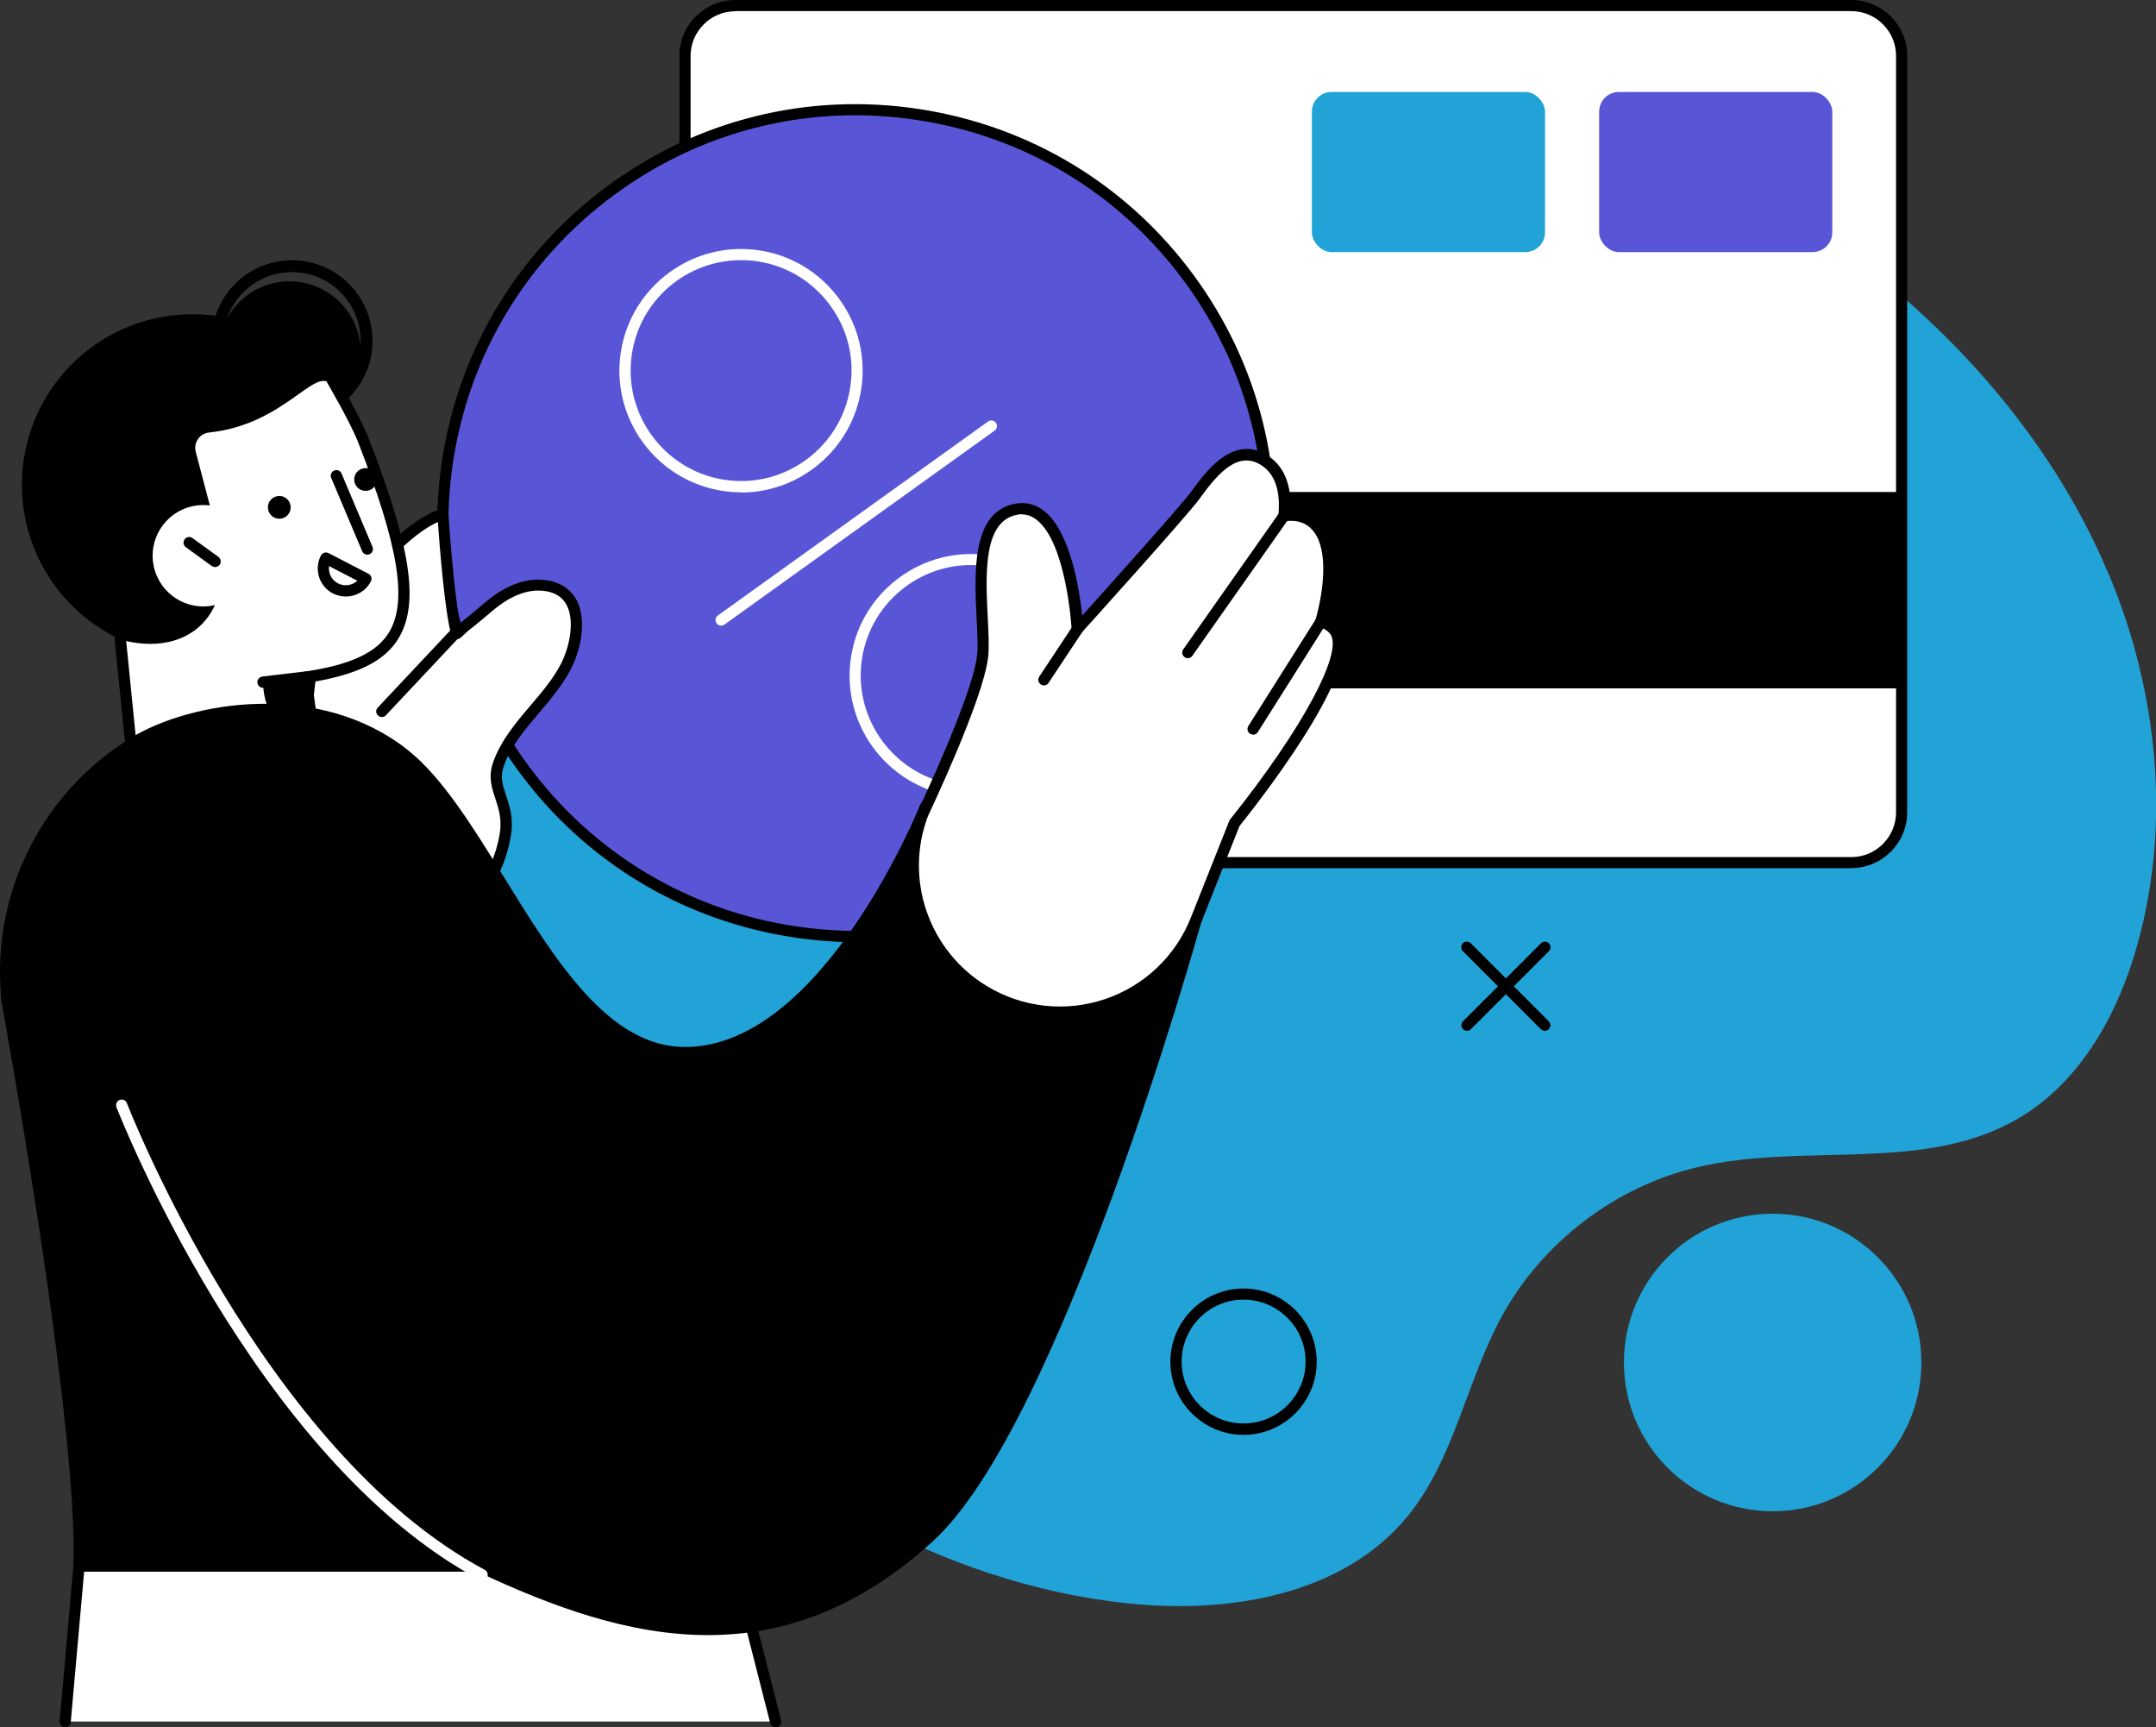<?xml version="1.0" encoding="UTF-8"?>
<svg id="Calque_2" data-name="Calque 2" xmlns="http://www.w3.org/2000/svg" viewBox="0 0 160.91 128.87">
  <rect x="0" y="0" width="160.91" height="128.87" fill="#333333" stroke="none"/>
  <defs>
    <style>
      .cls-1 {
        fill: #fff;
      }

      .cls-2 {
        fill: #5856d6;
      }

      .cls-3 {
        fill: #21a3d7;
      }
    </style>
  </defs>
  <g id="Calque_1-2" data-name="Calque 1">
    <g>
      <polygon class="cls-1" points="54.92 116.84 5.9 116.84 4.87 128.45 57.89 128.45 54.92 116.84"/>
      <path class="cls-3" d="M157.4,42.9c-3.6-8.64-9.69-16.12-16.93-22.05C111.56-2.8,64.8.37,42.62,31.68c-7.87,11.11-11.68,25.22-9.6,38.68,1.72,11.13,7.32,21.45,14.89,29.79,9.4,10.36,22.24,17.96,36.15,19.47,7.61.83,16.2-.59,21.03-6.53,3.47-4.27,4.36-10.07,7.01-14.9,3.02-5.51,8.45-9.65,14.57-11.1,7.93-1.88,16.91.48,23.95-3.63,4.66-2.72,7.47-7.82,8.91-13.01,2.52-9.03,1.5-18.86-2.1-27.51,0-.01,0-.02-.01-.03Z"/>
      <g>
        <path d="M115.3,76.91c-.11,0-.21-.04-.3-.12l-5.82-5.82c-.16-.16-.16-.43,0-.59.16-.16.43-.16.59,0l5.82,5.82c.16.16.16.43,0,.59-.08.08-.19.12-.3.12Z"/>
        <path d="M109.49,76.91c-.11,0-.21-.04-.3-.12-.16-.16-.16-.43,0-.59l5.82-5.82c.16-.16.43-.16.59,0,.16.16.16.43,0,.59l-5.82,5.82c-.08.08-.19.12-.3.12Z"/>
      </g>
      <circle class="cls-3" cx="132.3" cy="101.66" r="11.1"/>
      <g>
        <g>
          <rect class="cls-1" x="51.12" y=".42" width="90.8" height="63.94" rx="3.76" ry="3.76"/>
          <rect x="51.12" y="36.71" width="90.8" height="14.65"/>
          <path d="M138.16,64.78H54.88c-2.3,0-4.17-1.87-4.17-4.17V4.17c0-2.3,1.87-4.17,4.17-4.17h83.29c2.3,0,4.17,1.87,4.17,4.17v56.43c0,2.3-1.87,4.17-4.17,4.17ZM54.88.84c-1.84,0-3.34,1.5-3.34,3.34v56.43c0,1.84,1.5,3.34,3.34,3.34h83.29c1.84,0,3.34-1.5,3.34-3.34V4.17c0-1.84-1.5-3.34-3.34-3.34H54.88Z"/>
        </g>
        <g>
          <rect class="cls-3" x="97.91" y="6.86" width="17.4" height="11.95" rx="1.47" ry="1.47"/>
          <rect class="cls-2" x="119.35" y="6.86" width="17.4" height="11.95" rx="1.47" ry="1.47"/>
        </g>
      </g>
      <path d="M92.81,107.06c-3.01,0-5.46-2.45-5.46-5.46s2.45-5.46,5.46-5.46,5.46,2.45,5.46,5.46-2.45,5.46-5.46,5.46ZM92.81,96.97c-2.55,0-4.62,2.07-4.62,4.62s2.07,4.62,4.62,4.62,4.63-2.07,4.63-4.62-2.08-4.62-4.63-4.62Z"/>
      <path d="M27.07,35.38c.44,7.02-4.89,13.06-11.91,13.5-7.02.44-13.06-4.89-13.5-11.91-.44-7.02,4.89-13.06,11.91-13.5,7.02-.44,13.06,4.89,13.5,11.91Z"/>
      <path d="M26.92,25.98c.18,2.93-2.05,5.46-4.98,5.64-2.93.18-5.46-2.05-5.64-4.98-.18-2.93,2.05-5.46,4.98-5.64,2.93-.18,5.46,2.05,5.64,4.98Z"/>
      <path d="M21.78,31.43c-1.46,0-2.86-.53-3.96-1.5-1.2-1.06-1.92-2.53-2.02-4.13-.1-1.6.43-3.14,1.49-4.35,1.06-1.2,2.53-1.92,4.13-2.02,1.61-.1,3.14.43,4.35,1.49,1.2,1.06,1.92,2.53,2.02,4.13.1,1.6-.43,3.14-1.49,4.35-1.06,1.2-2.53,1.92-4.13,2.02-.13,0-.26.01-.38.01ZM21.8,20.3c-.11,0-.22,0-.33.01-1.37.09-2.62.7-3.52,1.72-.91,1.03-1.36,2.34-1.27,3.71.09,1.37.7,2.62,1.72,3.52,1.03.91,2.33,1.36,3.71,1.27,1.37-.09,2.62-.7,3.52-1.72.91-1.03,1.36-2.34,1.27-3.71-.09-1.37-.7-2.62-1.72-3.52-.94-.83-2.14-1.28-3.38-1.28Z"/>
      <g>
        <circle class="cls-2" cx="63.9" cy="39.03" r="30.84" transform="translate(-2.12 3.7) rotate(-3.27)"/>
        <path d="M63.96,70.3c-1.57,0-3.15-.12-4.73-.36-8.26-1.25-15.53-5.63-20.49-12.35-4.96-6.72-7-14.97-5.75-23.22,1.25-8.26,5.63-15.53,12.35-20.49,6.72-4.96,14.97-7,23.22-5.75,8.26,1.25,15.53,5.63,20.49,12.35,4.96,6.72,7,14.97,5.75,23.22-1.25,8.26-5.63,15.53-12.35,20.49-5.43,4.01-11.87,6.11-18.49,6.11ZM63.83,8.6c-6.45,0-12.71,2.05-18,5.95-6.54,4.82-10.81,11.91-12.02,19.94-1.21,8.04.78,16.06,5.6,22.6,4.82,6.54,11.91,10.81,19.94,12.02,8.04,1.21,16.06-.78,22.6-5.6,6.54-4.82,10.81-11.91,12.02-19.94,1.21-8.04-.78-16.06-5.6-22.6-4.82-6.54-11.91-10.81-19.94-12.02-1.54-.23-3.08-.35-4.61-.35Z"/>
        <path class="cls-1" d="M55.31,36.73c-.45,0-.9-.03-1.36-.1-4.95-.75-8.37-5.38-7.62-10.33.75-4.95,5.39-8.37,10.33-7.62,2.4.36,4.51,1.64,5.95,3.59,1.44,1.95,2.03,4.35,1.67,6.75-.68,4.49-4.56,7.73-8.97,7.73ZM55.3,19.41c-4.01,0-7.53,2.93-8.14,7.01-.68,4.49,2.43,8.7,6.92,9.38,4.5.68,8.7-2.43,9.38-6.92.33-2.18-.21-4.35-1.52-6.12-1.31-1.77-3.23-2.93-5.4-3.26-.41-.06-.83-.09-1.23-.09Z"/>
        <path class="cls-1" d="M72.49,59.49c-.45,0-.9-.03-1.36-.1-4.95-.75-8.37-5.38-7.62-10.33.36-2.4,1.64-4.51,3.59-5.95,1.95-1.44,4.35-2.03,6.75-1.67,2.4.36,4.51,1.64,5.95,3.59,1.44,1.95,2.03,4.35,1.67,6.75l-.41-.06.41.06c-.68,4.49-4.56,7.73-8.97,7.73ZM72.47,42.16c-1.75,0-3.44.55-4.88,1.61-1.77,1.31-2.93,3.23-3.26,5.4-.68,4.49,2.43,8.7,6.92,9.38,4.5.68,8.7-2.43,9.38-6.92.33-2.18-.21-4.35-1.52-6.12-1.31-1.77-3.23-2.93-5.4-3.26-.42-.06-.83-.09-1.25-.09Z"/>
        <path class="cls-1" d="M53.82,46.68c-.13,0-.26-.06-.34-.17-.14-.19-.09-.45.1-.59l20.16-14.47c.19-.14.45-.09.59.1.13.19.09.45-.1.58l-20.16,14.47c-.07.05-.16.08-.24.08Z"/>
      </g>
      <g>
        <path class="cls-1" d="M40.83,43.71c-1.6-.27-3.17.55-4.34,1.55-2.39,2.02-1.24.95-2.39,2.02-.58-1.99-1.03-8.9-1.03-8.9,0,0-3.47.44-9.33,9.9-.95,1.53-1.2,11.24-1.4,12.89-.12.97-2.8,7.53-5.06,12.94-1.67,3.99.41,8.56,4.52,9.93,4.07,1.35,8.44-1.02,9.53-5.17,1.29-4.88,2.7-10.31,2.64-10.38.93-.53,3.16-2.7,3.75-6.17.42-2.45-1.16-3.45-.51-5.29.98-2.8,3.63-4.65,5-7.23,1.03-1.94,1.58-5.59-1.37-6.09Z"/>
        <path d="M24.15,84.85c-.83,0-1.67-.13-2.49-.41-2.07-.69-3.77-2.22-4.68-4.2-.9-1.98-.94-4.27-.1-6.28,4.26-10.19,4.98-12.41,5.03-12.83.05-.41.1-1.36.17-2.57.28-4.88.58-9.36,1.29-10.49,5.9-9.52,9.48-10.07,9.63-10.09.12-.01.23.02.32.09.09.07.14.18.15.3,0,.06.37,5.63.86,8.13.1-.09.14-.12.23-.19.15-.11.46-.35,1.65-1.36,1.09-.93,2.79-1.97,4.68-1.64,1.01.17,1.76.71,2.18,1.54.74,1.5.26,3.72-.51,5.16-.62,1.16-1.48,2.18-2.32,3.17-1.09,1.29-2.13,2.5-2.65,4.01-.28.79-.08,1.39.18,2.16.27.82.58,1.74.35,3.06-.55,3.26-2.55,5.57-3.79,6.37-.13.84-.74,3.17-2.59,10.22-.56,2.12-1.93,3.86-3.86,4.91-1.17.63-2.44.96-3.73.96ZM32.68,38.95c-1.08.47-4.13,2.35-8.59,9.55-.65,1.04-.98,6.93-1.16,10.1-.07,1.22-.12,2.19-.18,2.62-.1.82-1.81,5.21-5.09,13.06-.76,1.82-.73,3.82.09,5.61.82,1.8,2.3,3.13,4.18,3.75,1.86.62,3.83.44,5.55-.49,1.72-.93,2.95-2.49,3.44-4.38,2.17-8.23,2.58-9.99,2.62-10.27,0-.03,0-.05,0-.08.02-.12.1-.23.21-.29.92-.52,2.99-2.65,3.54-5.88.19-1.12-.07-1.9-.32-2.66-.27-.81-.54-1.64-.17-2.7.58-1.65,1.71-2.98,2.81-4.27.81-.95,1.65-1.94,2.22-3.02.68-1.29,1.07-3.22.49-4.4-.3-.6-.81-.96-1.56-1.09-1.57-.27-3.04.64-4,1.46-1.2,1.02-1.52,1.26-1.68,1.38q-.14.11-.7.63c-.11.1-.26.14-.4.1-.14-.04-.25-.15-.29-.29-.5-1.71-.89-6.77-1.01-8.45Z"/>
        <path d="M28.5,53.5c-.1,0-.21-.04-.29-.11-.17-.16-.18-.42-.02-.59l5.46-5.81c.16-.17.42-.18.59-.02.17.16.18.42.02.59l-5.46,5.81c-.08.09-.19.13-.31.13Z"/>
      </g>
      <path class="cls-1" d="M14.61,33.71c-.18-.69.29-1.37,1-1.44,5.61-.59,7.87-4.92,9.07-3.6,1.01,1.1,1.83,2.56,2.48,4.23,4.98,12.84,3.91,16.4-4.33,17.63l.9,6.55-13.79.18-.96-9.54c5.07,1.4,8.71-1.88,7.29-7.69l-1.66-6.31Z"/>
      <path d="M9.94,57.67c-.22,0-.4-.16-.42-.38l-.96-9.54c-.02-.23.14-.44.38-.46.23-.02.44.14.46.38l.92,9.16,12.93-.17-.84-6.08c-.03-.23.13-.44.35-.47,3.46-.52,5.41-1.44,6.31-2.99,1.34-2.31.67-6.38-2.32-14.07-.63-1.61-2.3-4.43-2.31-4.46-.12-.2-.05-.46.15-.57.2-.12.46-.05.57.15.07.12,1.72,2.9,2.37,4.58,3.13,8.06,3.76,12.21,2.26,14.8-1,1.73-3.02,2.76-6.5,3.34l.85,6.14c.02.12-.02.24-.1.33-.08.09-.19.14-.31.15l-13.79.18h0Z"/>
      <path d="M19.63,51.32c-.21,0-.39-.16-.42-.37-.03-.23.14-.44.37-.47l3.2-.38c.23-.03.44.14.47.37.03.23-.14.44-.37.47l-3.2.38s-.03,0-.05,0Z"/>
      <path d="M57.89,128.87c-.19,0-.36-.13-.41-.32l-2.88-11.29H6.28s-1,11.23-1,11.23c-.02.23-.22.4-.45.38-.23-.02-.4-.22-.38-.45l1.03-11.61c.02-.22.2-.38.42-.38h49.02c.19,0,.36.13.41.32l2.97,11.61c.06.22-.08.45-.3.51-.03,0-.07.01-.1.01Z"/>
      <path d="M30.2,56.32c6.7,5.36,11.45,22.23,20.92,22.23,10.66,0,17.95-18.37,17.95-18.37l20.2,8.43s-10.41,37.39-19.92,46.06c-11.47,10.46-22.71,7.32-33.64,2.17H5.9c.38-10.91-5.4-42.32-5.4-42.32l-.05-.91c-.4-7.29,3.29-14.33,9.5-18.17,4.51-2.79,13.99-4.14,20.25.88Z"/>
      <path d="M52.84,122c-5.88,0-11.65-2.12-17.22-4.74H5.9c-.11,0-.22-.05-.3-.13-.08-.08-.12-.19-.12-.31C5.86,106.09.14,74.92.09,74.6l-.06-.97c-.41-7.49,3.31-14.6,9.7-18.55,4.46-2.76,14.13-4.38,20.74.91,2.56,2.05,4.79,5.66,7.15,9.47,3.84,6.22,7.82,12.66,13.51,12.66,10.25,0,17.49-17.92,17.56-18.1.04-.1.12-.19.23-.23.1-.04.22-.04.32,0l20.2,8.43c.2.08.3.3.24.5-.43,1.53-10.56,37.61-20.04,46.26-5.63,5.14-11.26,7.02-16.8,7.02ZM6.33,116.42h29.38c.06,0,.12.02.18.04,12.21,5.76,22.53,7.61,33.18-2.1,8.81-8.04,18.6-41.66,19.69-45.51l-19.46-8.13c-1.16,2.76-8.12,18.24-18.18,18.24-6.16,0-10.26-6.64-14.22-13.06-2.32-3.75-4.51-7.3-6.96-9.26-6.01-4.82-15.35-3.59-19.77-.85-6.13,3.79-9.69,10.61-9.3,17.8l.05.91c.05.26,5.63,30.72,5.41,41.92Z"/>
      <path d="M27.42,41.39c-.16,0-.32-.1-.39-.26l-2.31-5.47c-.09-.21,0-.46.22-.55.21-.09.46,0,.55.22l2.31,5.47c.09.21,0,.46-.22.55-.05.02-.11.03-.16.03Z"/>
      <g>
        <path class="cls-1" d="M11.59,42.67c.66,1.98,2.81,3.05,4.79,2.38,1.98-.66,3.05-2.81,2.38-4.79-.66-1.98-2.81-3.05-4.79-2.38-1.98.66-3.05,2.81-2.38,4.79Z"/>
        <path d="M16.05,42.31c-.08,0-.17-.03-.25-.08l-1.93-1.4c-.19-.14-.23-.4-.09-.59.13-.19.4-.23.59-.09l1.93,1.4c.19.14.23.4.09.59-.08.11-.21.17-.34.17Z"/>
      </g>
      <path class="cls-1" d="M35.99,117.92c-.07,0-.13-.02-.2-.05-16.85-9-27-34.99-27.1-35.26-.08-.22.02-.46.24-.54.22-.08.46.02.54.24.1.26,10.13,25.96,26.71,34.82.2.11.28.36.17.57-.08.14-.22.22-.37.22Z"/>
      <path d="M20,37.94c.05.47.46.81.93.76.47-.05.81-.46.76-.93-.05-.47-.46-.81-.93-.76-.47.05-.81.46-.76.93Z"/>
      <path d="M26.44,35.86c.05.47.46.81.93.76.47-.05.81-.46.76-.93-.05-.47-.46-.81-.93-.76-.47.05-.81.46-.76.93Z"/>
      <path d="M19.63,50.9s-.06,4.23,3.68,4.07l-.61-4.46-3.06.38Z"/>
      <path d="M25.81,44.51c-.32,0-.65-.08-.96-.23-1.03-.53-1.43-1.8-.9-2.83.05-.1.14-.17.25-.21.1-.03.22-.02.32.03l2.98,1.54c.1.05.17.14.21.25.03.11.02.22-.03.32-.37.72-1.11,1.13-1.87,1.13ZM24.56,42.24c-.07.51.18,1.04.67,1.29.49.25,1.06.15,1.44-.2l-2.11-1.09Z"/>
      <path class="cls-1" d="M99.53,46.93c-.27-.28-.59-.46-.93-.58.69-2.4.95-5.4-.15-6.89-.7-.94-1.67-1.12-2.6-.99.15-1.54-.1-3.13-1.3-4.01-2.4-1.76-4.4,1.23-5.37,2.53-.96,1.3-8.76,9.94-8.76,9.94,0,0-.52-9.59-4.52-8.95-4,.64-2.25,8.18-2.57,10.98-.35,3.12-4.45,11.72-4.45,11.72-1.87,4.94.05,10.51,4.57,13.24,5.79,3.5,13.33.96,15.82-5.32l2.86-7.2c4.89-6.12,9.01-12.82,7.4-14.47Z"/>
      <path d="M79.1,75.93c-2.05,0-4.08-.55-5.87-1.64-4.69-2.84-6.69-8.62-4.74-13.75.05-.12,4.09-8.61,4.43-11.62.08-.67.02-1.69-.03-2.77-.17-3.39-.41-8.04,2.95-8.58.77-.12,1.49.07,2.12.58,1.94,1.57,2.6,5.84,2.81,7.78,1.89-2.1,7.31-8.14,8.09-9.19l.15-.2c1.03-1.41,3.18-4.33,5.8-2.41,1.06.78,1.58,2.12,1.5,3.89,1.05-.01,1.89.39,2.48,1.2,1.17,1.58.94,4.53.32,6.9.27.14.52.31.73.53,2.35,2.42-4.96,12.01-7.33,14.98l-2.84,7.15c-1.24,3.11-3.76,5.51-6.93,6.57-1.18.4-2.41.59-3.62.59ZM76.28,38.37c-.1,0-.21,0-.31.03-2.62.42-2.41,4.46-2.25,7.71.06,1.16.11,2.17.03,2.91-.36,3.15-4.32,11.5-4.49,11.86-1.79,4.72.06,10.07,4.4,12.7,2.65,1.6,5.86,1.96,8.8.97,2.94-.99,5.28-3.21,6.42-6.09l2.86-7.2s.04-.07.06-.11c5.48-6.85,8.6-12.71,7.42-13.92-.21-.22-.46-.37-.77-.47-.21-.07-.33-.3-.27-.51.61-2.13.96-5.11-.09-6.53-.51-.69-1.23-.96-2.2-.83-.12.02-.26-.02-.35-.11-.09-.09-.14-.22-.13-.34.12-1.19.02-2.79-1.13-3.63-1.79-1.31-3.33.46-4.63,2.23l-.15.21c-.96,1.3-8.47,9.62-8.79,9.97-.11.13-.29.17-.45.11-.16-.06-.27-.2-.28-.37,0-.06-.37-6.38-2.58-8.15-.36-.29-.73-.43-1.15-.43Z"/>
      <g>
        <g>
          <path d="M88.65,49.11c-.08,0-.17-.02-.24-.08-.19-.13-.23-.39-.1-.58l7.19-10.22c.13-.19.39-.24.58-.1.19.13.24.39.1.58l-7.19,10.22c-.08.12-.21.18-.34.18Z"/>
          <path d="M93.52,54.81c-.08,0-.15-.02-.22-.06-.2-.12-.25-.38-.13-.58l5.07-8.03c.12-.2.38-.25.58-.13.2.12.25.38.13.58l-5.07,8.03c-.08.13-.22.2-.35.2Z"/>
        </g>
        <path d="M77.91,51.14c-.08,0-.16-.02-.23-.07-.19-.13-.25-.39-.12-.58l2.51-3.79c.13-.19.39-.25.58-.12.19.13.25.39.12.58l-2.51,3.79c-.08.12-.21.19-.35.19Z"/>
      </g>
    </g>
  </g>
</svg>